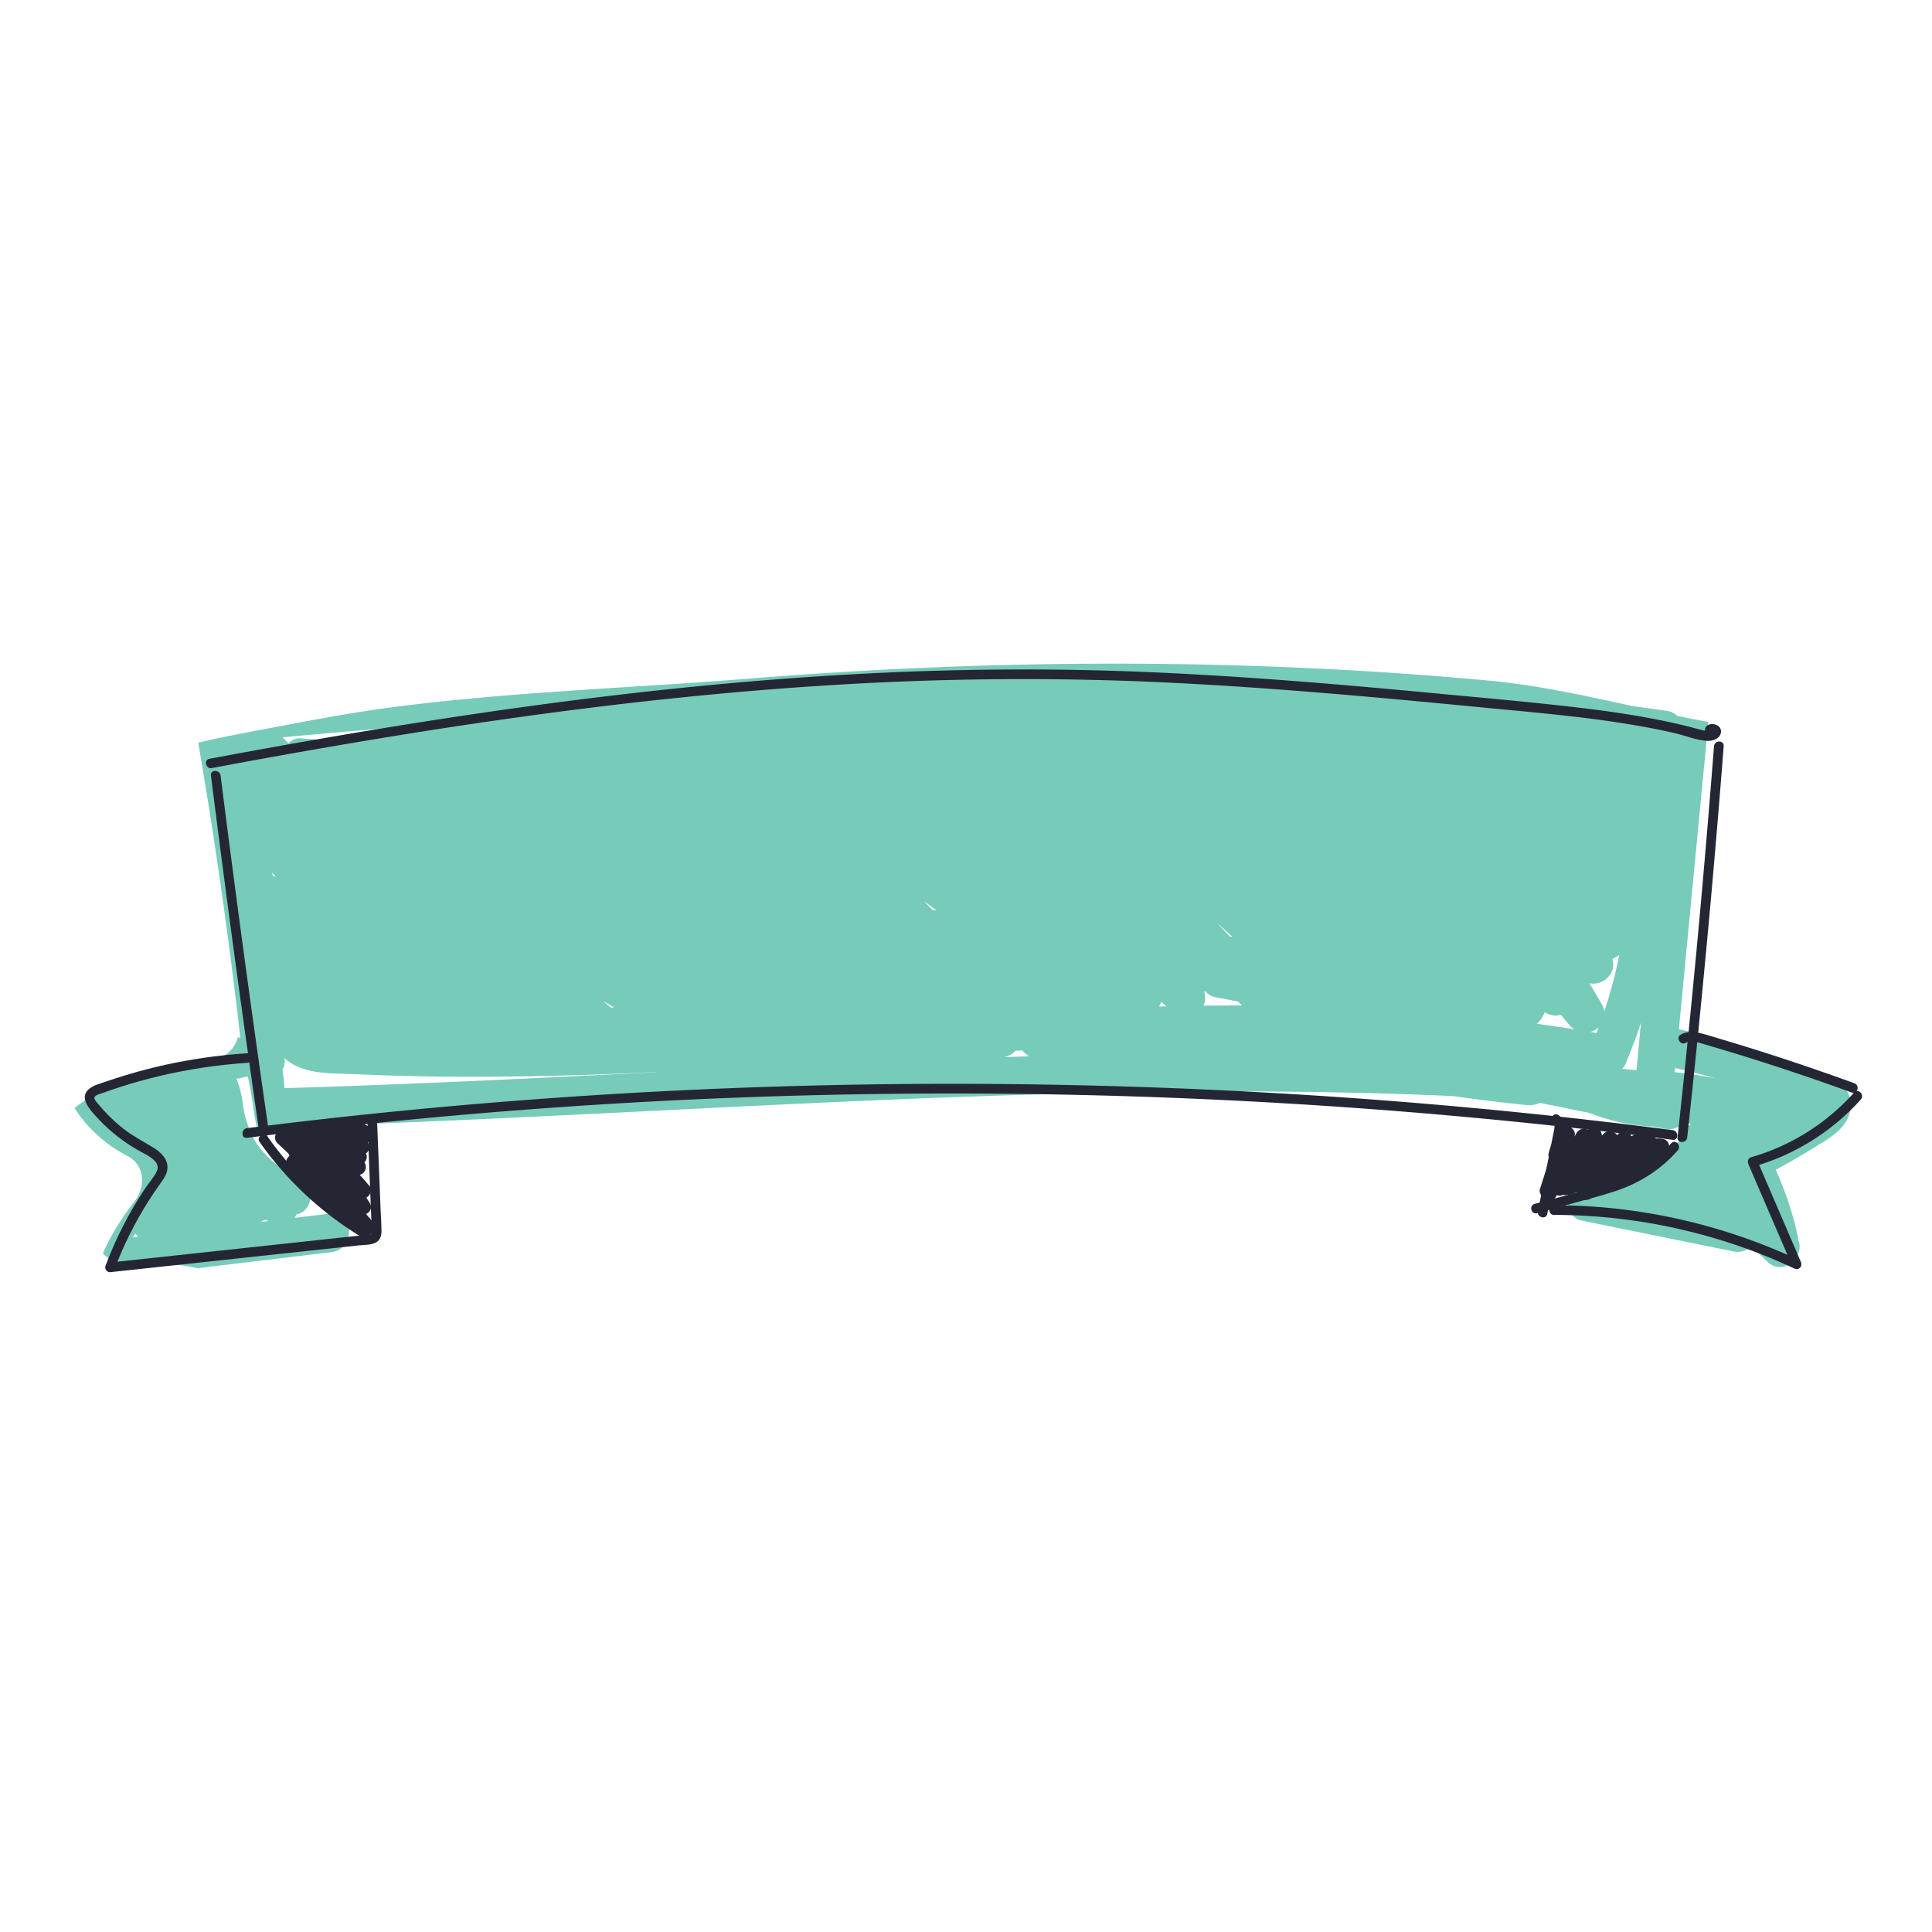 <svg xmlns="http://www.w3.org/2000/svg" viewBox="0 0 600 600"><path fill="#77CBB9" d="M555.46 329.44c-10.8-3.87-21.82-7.02-32.99-9.57a7 7 0 00-1.08-.15l9.15-95.54c-3.26-.56-6.5-1.2-9.71-1.87-.74-.79-1.8-1.36-3.23-1.56l-10.79-1.5c-14.9-3.29-29.66-6.53-44.92-7.93-76.16-7.01-152.84-6.71-229.05-.59-36.84 2.96-73.9 4.09-110.58 8.85-14.03 1.82-27.86 4.55-41.76 7.17-5.98 1.13-11.96 2.27-17.89 3.64-.32.08-.65.15-.97.23 0 .26 0 .52.05.79 5.17 30.14 9.47 60.41 12.93 90.79-.27.01-.54.03-.82.04-.7 2.86-2.7 5.17-5.88 6.4-9.21 3.56-19.08 5.08-28.53 7.88-5.85 1.73-11.94 3.82-16.23 7.63 4.1 6.38 9.96 11.54 16.35 14.8 5.53 2.82 5.78 9.64 2.33 14.06-3.83 4.91-7.31 10.39-9.88 16.2 2.9 3.5 7.75 3.06 13.09 3.12 5.42.07 10.94.24 16.16 1.54 13.89-1.66 27.78-3.33 41.68-4.99 7.31-.88 7.26-11.97.44-12.04.56-2.33-.14-4.93-2.84-6.45a25.84 25.84 0 00-4.58-2.01c-.64-1.44-1.83-2.67-3.64-3.33-5.22-1.87-9.75-5.58-12.75-10.22-1.54-2.39-2.43-4.99-3.26-7.63-.29-1.13-.54-2.29-.71-3.49-.42-2.98-.91-5.97-2.15-8.63l3.52-.81c.41 1.71.76 3.46 1.06 5.24 1.16 6.92 1.5 14 6.06 19.67.57.7 1.15 1.39 1.75 2.05-1.26-2.89-2.18-5.97-2.77-9.23-.04-.22-.1-.42-.17-.62.24-.42.42-.87.54-1.32 112.1-3.12 224.06-13.16 336.28-10.72 10.52.23 21.03.58 31.53 1.05 7.55 1.07 15.12 2.01 22.72 2.79 1.55.16 3.03-.04 4.26-.68 5.15 1.04 10.29 2.09 15.44 3.13 6.32 2.5 12.88 3.91 19.72 4.25 1.24.22 2.48.45 3.72.67 2.66.48 4.7-.54 5.92-2.16.7.22 1.41.44 2.12.65-1.54 1.14-2.63 2.91-2.6 4.91a183.995 183.995 0 01-31.57 13.58c-5.49 1.78-5.5 10.36.42 11.56 15.7 3.19 31.4 6.38 47.09 9.57 2.13.43 4.07-.3 5.43-1.61 1.66 1.59 3.32 3.18 4.98 4.76 4.93 4.72 11.87-1.57 9.59-6.78-.02-.37-.06-.75-.14-1.14-1.55-7.17-3.86-13.97-6.82-20.61 4.12-2.22 8.18-4.56 12.15-7.03 4.02-2.5 8.89-5.12 10.56-9.87 3.9-11.06-11.35-14.34-18.74-16.98zm-514.25 54.8l.78-1.14c.29.34.62.65.98.93l-1.76.21zm50.93-7.16c2.7-.37 4.3-3.04 4.33-5.81 2.05 1.82 4.04 3.67 5.89 5.64l-10.84 1.3c.24-.35.45-.73.62-1.13zm-9.82 1.66c.35.15.7.31 1.06.45-.86.1-1.71.21-2.57.31.57-.19 1.07-.45 1.51-.76zm108.4-65.91l-1.01.09-2.4-1.98c1.12.63 2.24 1.25 3.37 1.88.01 0 .02.01.04.02zm-71.11-86.66c-5.87 1.19-11.72 2.46-17.56 3.8-2.88-.22-5.77-.44-8.65-.68-1.49-.13-2.82.51-3.83 1.52-.59-.63-1.19-1.24-1.81-1.85 10.61-.96 21.23-1.89 31.85-2.78zm-35.12 44.79c.4.44.81.87 1.21 1.3-.32-.09-.64-.14-.96-.16-.09-.38-.17-.76-.26-1.14zm92.76 63.33c-29.62 1.44-59.24 2.75-88.88 3.64-.2-1.94-.41-3.87-.62-5.81.72-1.18.84-2.43.53-3.6.73.69 1.55 1.33 2.49 1.88 5.78 3.36 13.31 2.9 19.76 3.2 8.28.38 16.56.61 24.85.72 15.96.21 31.92-.03 47.87-.55 6.77-.22 13.54-.51 20.31-.82.12 0 .25.02.37.03l-26.68 1.32zm112.4-51.67c-.92-.94-1.85-1.88-2.77-2.83 1.34.99 2.67 1.99 4 2.98l-1.23-.15zm93.03 8.28l-.81-.09c-1.32-1.43-2.65-2.85-3.96-4.29 1.6 1.45 3.18 2.92 4.77 4.38zm-71.14 37.39l.2-.03c1.48-.23 2.73-.96 3.68-1.95.67-.04 1.35-.07 2.02-.11.68.71 1.41 1.32 2.16 1.85-2.69.08-5.37.15-8.06.23zm48.41-15.7c.28-.46.51-.95.68-1.45.53.47 1.06.93 1.59 1.4l-2.27.06zm13.79-.26c.58-1.33.71-2.87.19-4.39.16-.01.31-.03.47-.04.73.88 1.82 1.55 3.32 1.83 2.26.42 4.51.87 6.77 1.31.19.19.39.38.58.58.21.21.41.42.62.63-3.98 0-7.96.03-11.94.07zm103.56 5.62c.83-.74 1.56-1.69 2.13-2.92.11-.24.2-.47.28-.71 1.56 1.08 3.41 1.28 5.07.84.82 1.01 1.64 2.01 2.47 3.02.5.61 1.05 1.09 1.63 1.47-3.86-.62-7.72-1.17-11.58-1.7zm18.52 2.86c-.66-.12-1.32-.23-1.98-.34.98-.25 1.89-.72 2.63-1.37-.21.57-.43 1.14-.65 1.71zm1.57-9.05c-1.24-2.15-2.51-4.28-3.77-6.41 4.07.9 8.53-2.93 7.11-7.53.74-.36 1.45-.77 2.13-1.23-1.17 5.92-2.7 11.76-4.61 17.49a6.92 6.92 0 00-.87-2.32zm10.83 20.58l-4.5-.42c.46-.42.84-.93 1.09-1.52 1.79-4.22 3.39-8.5 4.82-12.84l-1.41 14.78zm11.89.63l.12-1.27c4.24.97 8.45 2.04 12.64 3.2-4.22-.82-8.48-1.46-12.76-1.93z"></path><g fill="#252634"><path d="M65.51 240.85c3.58 28.39 7.36 56.76 11.34 85.1 1.13 8.04 2.27 16.07 3.44 24.1.28 1.9 3.17 1.09 2.89-.8-4.07-28.14-7.94-56.31-11.61-84.5-1.04-7.96-2.06-15.93-3.06-23.9-.24-1.89-3.24-1.91-3 0zM532.3 231.73c-2.45 31.62-5.28 63.21-8.5 94.75-.91 8.92-1.85 17.84-2.82 26.75-.21 1.92 2.79 1.9 3 0a3901.913 3901.913 0 0011.33-121.5c.15-1.93-2.85-1.92-3 0z"></path><path d="M519.48 350.97c-57.27-7.39-114.9-11.94-172.62-13.63a1747.941 1747.941 0 00-270.14 13.02c-1.89.24-1.91 3.24 0 3 57.29-7.23 114.93-11.63 172.65-13.15s115.52-.2 173.11 3.99c32.41 2.36 64.76 5.62 96.99 9.78 1.91.25 1.89-2.76 0-3zM65.85 238.52c32.38-6.07 64.86-11.6 97.5-16.1 32.62-4.5 65.4-7.94 98.27-9.86s65.96-2.2 98.93-.68 66.37 4.59 99.48 7.79c16.11 1.56 32.29 2.88 48.26 5.65 3.95.68 7.88 1.46 11.79 2.35 3.3.75 6.85 2.27 10.24 2.41 1.77.07 4.16-.81 4.15-2.95 0-1.67-1.84-2.48-3.29-2.21-1.73.33-2.21 2-1.08 3.29 1.28 1.45 3.39-.68 2.12-2.12.04.04-.74 1.95-.46 1.78.11-.07-.69-.7-.9-.78-.47-.19-1.26-.12-1.79-.24-1.88-.43-3.73-1-5.61-1.45-3.61-.87-7.24-1.64-10.88-2.33-7.29-1.37-14.64-2.4-22-3.27-15.08-1.79-30.23-3.1-45.35-4.53-31.11-2.94-62.27-5.57-93.5-6.74-30.8-1.15-61.64-.68-92.41 1.19s-61.16 5.04-91.57 9.13-61.06 9.15-91.42 14.71c-3.77.69-7.53 1.39-11.29 2.1-1.9.36-1.09 3.25.8 2.89z"></path><path d="M76.73 327.1c-8.48.56-16.93 1.74-25.24 3.56-4.2.92-8.37 2.01-12.48 3.26-2.02.61-4.03 1.26-6.03 1.95-1.68.58-3.63 1.05-5.08 2.12-3.71 2.76.05 6.66 2.19 9.01 2.59 2.85 5.52 5.39 8.67 7.6 1.55 1.09 3.17 2.09 4.83 3 1.37.74 2.82 1.43 3.99 2.47s1.8 2.22 1.1 3.7c-.84 1.79-2.3 3.37-3.4 5.01-5.14 7.6-9.32 15.82-12.54 24.41-.32.85.52 2 1.45 1.9 16.02-1.73 32.03-3.45 48.05-5.18 7.93-.85 15.85-1.71 23.78-2.56l5.45-.59c1.68-.18 3.86-.06 5.36-.94 1.23-.71 1.62-2 1.64-3.35.02-2.1-.16-4.23-.25-6.33-.36-8.97-.71-17.93-1.07-26.9-.08-1.92-3.08-1.93-3 0 .3 7.64.61 15.27.91 22.91.07 1.83.15 3.65.22 5.48l.12 2.99c.02.6.35 1.95.02 2.48-.27.42-1.3.37-1.72.41l-2.72.29-5.94.64-45.08 4.86c-8.59.93-17.17 1.85-25.76 2.78l1.45 1.9c2.76-7.36 6.3-14.43 10.52-21.07 1.08-1.7 2.21-3.37 3.38-5.02 1.03-1.45 2.17-2.87 2.42-4.69.43-3.22-2.14-5.49-4.64-6.99-3.03-1.82-6.11-3.41-8.91-5.6s-5.62-4.93-7.97-7.82c-.36-.44-1.34-1.4-1.11-2.03s1.48-.95 2.03-1.15c1.91-.7 3.84-1.35 5.77-1.98 3.95-1.27 7.94-2.39 11.97-3.36 9.08-2.18 18.32-3.58 27.64-4.19 1.92-.13 1.93-3.13 0-3z"></path><path d="M80.6 354.62c8.49 12.06 19.44 22.25 32.11 29.81 1.66.99 3.17-1.6 1.51-2.59-12.22-7.28-22.85-17.1-31.03-28.73-1.1-1.57-3.7-.07-2.59 1.51zM523.53 323.85c1.76-.95 3.96-.06 5.73.45 2.18.64 4.36 1.28 6.54 1.94 4.43 1.33 8.85 2.71 13.25 4.13 8.73 2.81 17.41 5.79 26.03 8.93 1.82.66 2.6-2.24.8-2.89-9.08-3.3-18.22-6.43-27.42-9.37a725.73 725.73 0 00-13.73-4.24c-2.26-.67-4.52-1.43-6.81-1.97-2.01-.48-4.03-.57-5.9.45-1.7.92-.18 3.51 1.51 2.59z"></path><path d="M575.79 339.32c-8.52 9.53-19.6 16.52-31.9 20.05-1.02.29-1.28 1.32-.9 2.2 4.57 10.61 9.13 21.22 13.7 31.84l2.05-2.05a180.221 180.221 0 00-58.75-16.2c-5.77-.57-11.57-.85-17.37-.86-1.93 0-1.93 3 0 3 20.04.02 40 3.48 58.88 10.18 5.35 1.9 10.59 4.06 15.73 6.47 1.42.67 2.65-.66 2.05-2.05-4.57-10.61-9.13-21.22-13.7-31.84l-.9 2.2c12.76-3.66 24.37-10.92 33.22-20.82 1.28-1.44-.83-3.56-2.12-2.12z"></path><path d="M482.49 348.9c.52.38.21 1.65.12 2.17-.2 1.13-.45 2.26-.67 3.38l-1.44 7.25-2.88 14.5c-.37 1.89 2.52 2.69 2.89.8l3.36-16.92c.54-2.74 1.13-5.47 1.63-8.22.39-2.11.38-4.19-1.5-5.55-1.56-1.14-3.06 1.46-1.51 2.59z"></path><path d="M518.95 355.11c-4.89 5.64-11.11 9.61-18.18 11.95-7.93 2.63-16.12 4.59-24.17 6.82-1.86.52-1.07 3.41.8 2.89 4.3-1.19 8.6-2.39 12.89-3.58 4.07-1.13 8.18-2.16 12.17-3.55 7.19-2.5 13.61-6.65 18.61-12.42 1.26-1.45-.85-3.58-2.12-2.12zM113.69 377.02c1.26-.54 2.07-1.97 1.11-3.5-.34-.54-.71-1.05-1.06-1.58.18-.09.36-.19.52-.33.85-.73 1.32-2.27.53-3.25-.13-.17-.28-.32-.41-.49-.01 0-.02-.02-.04-.03-.85-1.03-1.73-2.02-2.63-3 .45-.09.89-.32 1.25-.72.8-.86.86-2.2.21-3.14.03-.03.06-.04.08-.07.73-.79.81-1.82.42-2.7.13-.09.25-.19.36-.31.88-.95.8-2.17.16-3.14 1.89-.44 2.89-3.43.69-4.68l-3.63-2.07c-1.1-.63-2.69-.17-3.34.91-1.26-.76-2.62-1.33-4.13-1.59-1.01-.17-2.1.37-2.7 1.19-.18-.09-.36-.18-.55-.27-1.3-.6-2.82.05-3.45 1.14-.42-.22-.83-.45-1.26-.67-1.26-.64-2.75.01-3.41 1.09-1.15-.24-2.45.45-2.94 1.48-2.36-1.94-5.61 1.62-3.27 3.76 1.16 1.06 2.3 2.15 3.42 3.25.08.23.18.46.28.69-1.11.82-1.6 2.52-.35 3.85l.25.25c-.11.55 0 1.14.44 1.68 2.8 3.46 5.95 6.53 9.56 9.14.78.56 1.73.79 2.58.5 1.55 1.47 3.15 2.9 4.81 4.26.21.17.44.3.67.39 1.46 1.3 2.92 2.59 4.39 3.89 1.01.9 2.6.88 3.53-.13 1.01-1.09.74-2.49-.13-3.53-.64-.77-1.31-1.51-1.98-2.25z"></path><path d="M516.52 353.74a8.23 8.23 0 00-2.25-.15c-.29-.39-.7-.68-1.18-.87-.44-.64-1.09-1.15-1.85-1.33-1.16-.27-2.41.46-3.44.93-.38.17-.76.36-1.13.54l-.23-.32c-1.17-1.63-3.28-1.19-4.22 0-.8-1.21-2.83-1.77-4.09-.54-.22.21-.44.43-.66.64v-.09c-.1-1.01-.64-1.86-1.62-2.23-.79-.3-1.82-.19-2.48.39-.13.02-.25.05-.37.09-1.27-.6-2.63-.15-3.36 1.03-.24.39-.47.8-.7 1.19.02-.06.04-.13.06-.19.68-2.36-2.69-4.2-4.26-2.28-1.83 2.23-3.13 4.79-3.79 7.61-.15.63-.02 1.28.29 1.81-1 3.08-1.99 6.16-2.99 9.24-.2.63-.04 1.31.31 1.86.21.91.96 1.7 1.87 1.92 1.37.32 2.59-.54 2.99-1.81h.01c.64.22 1.36.21 2-.11 1.41.25 2.85-.17 4.22-.87.13.64.49 1.27 1.18 1.82.92.75 2.01.85 3.04.28 1.94-1.06 3.81-2.25 5.62-3.53 2.57.09 5.57-1.18 7.62-2.18 4.15-2.02 7.84-5.08 10.64-8.73 1.09-1.42.73-3.73-1.25-4.14z"></path></g></svg>